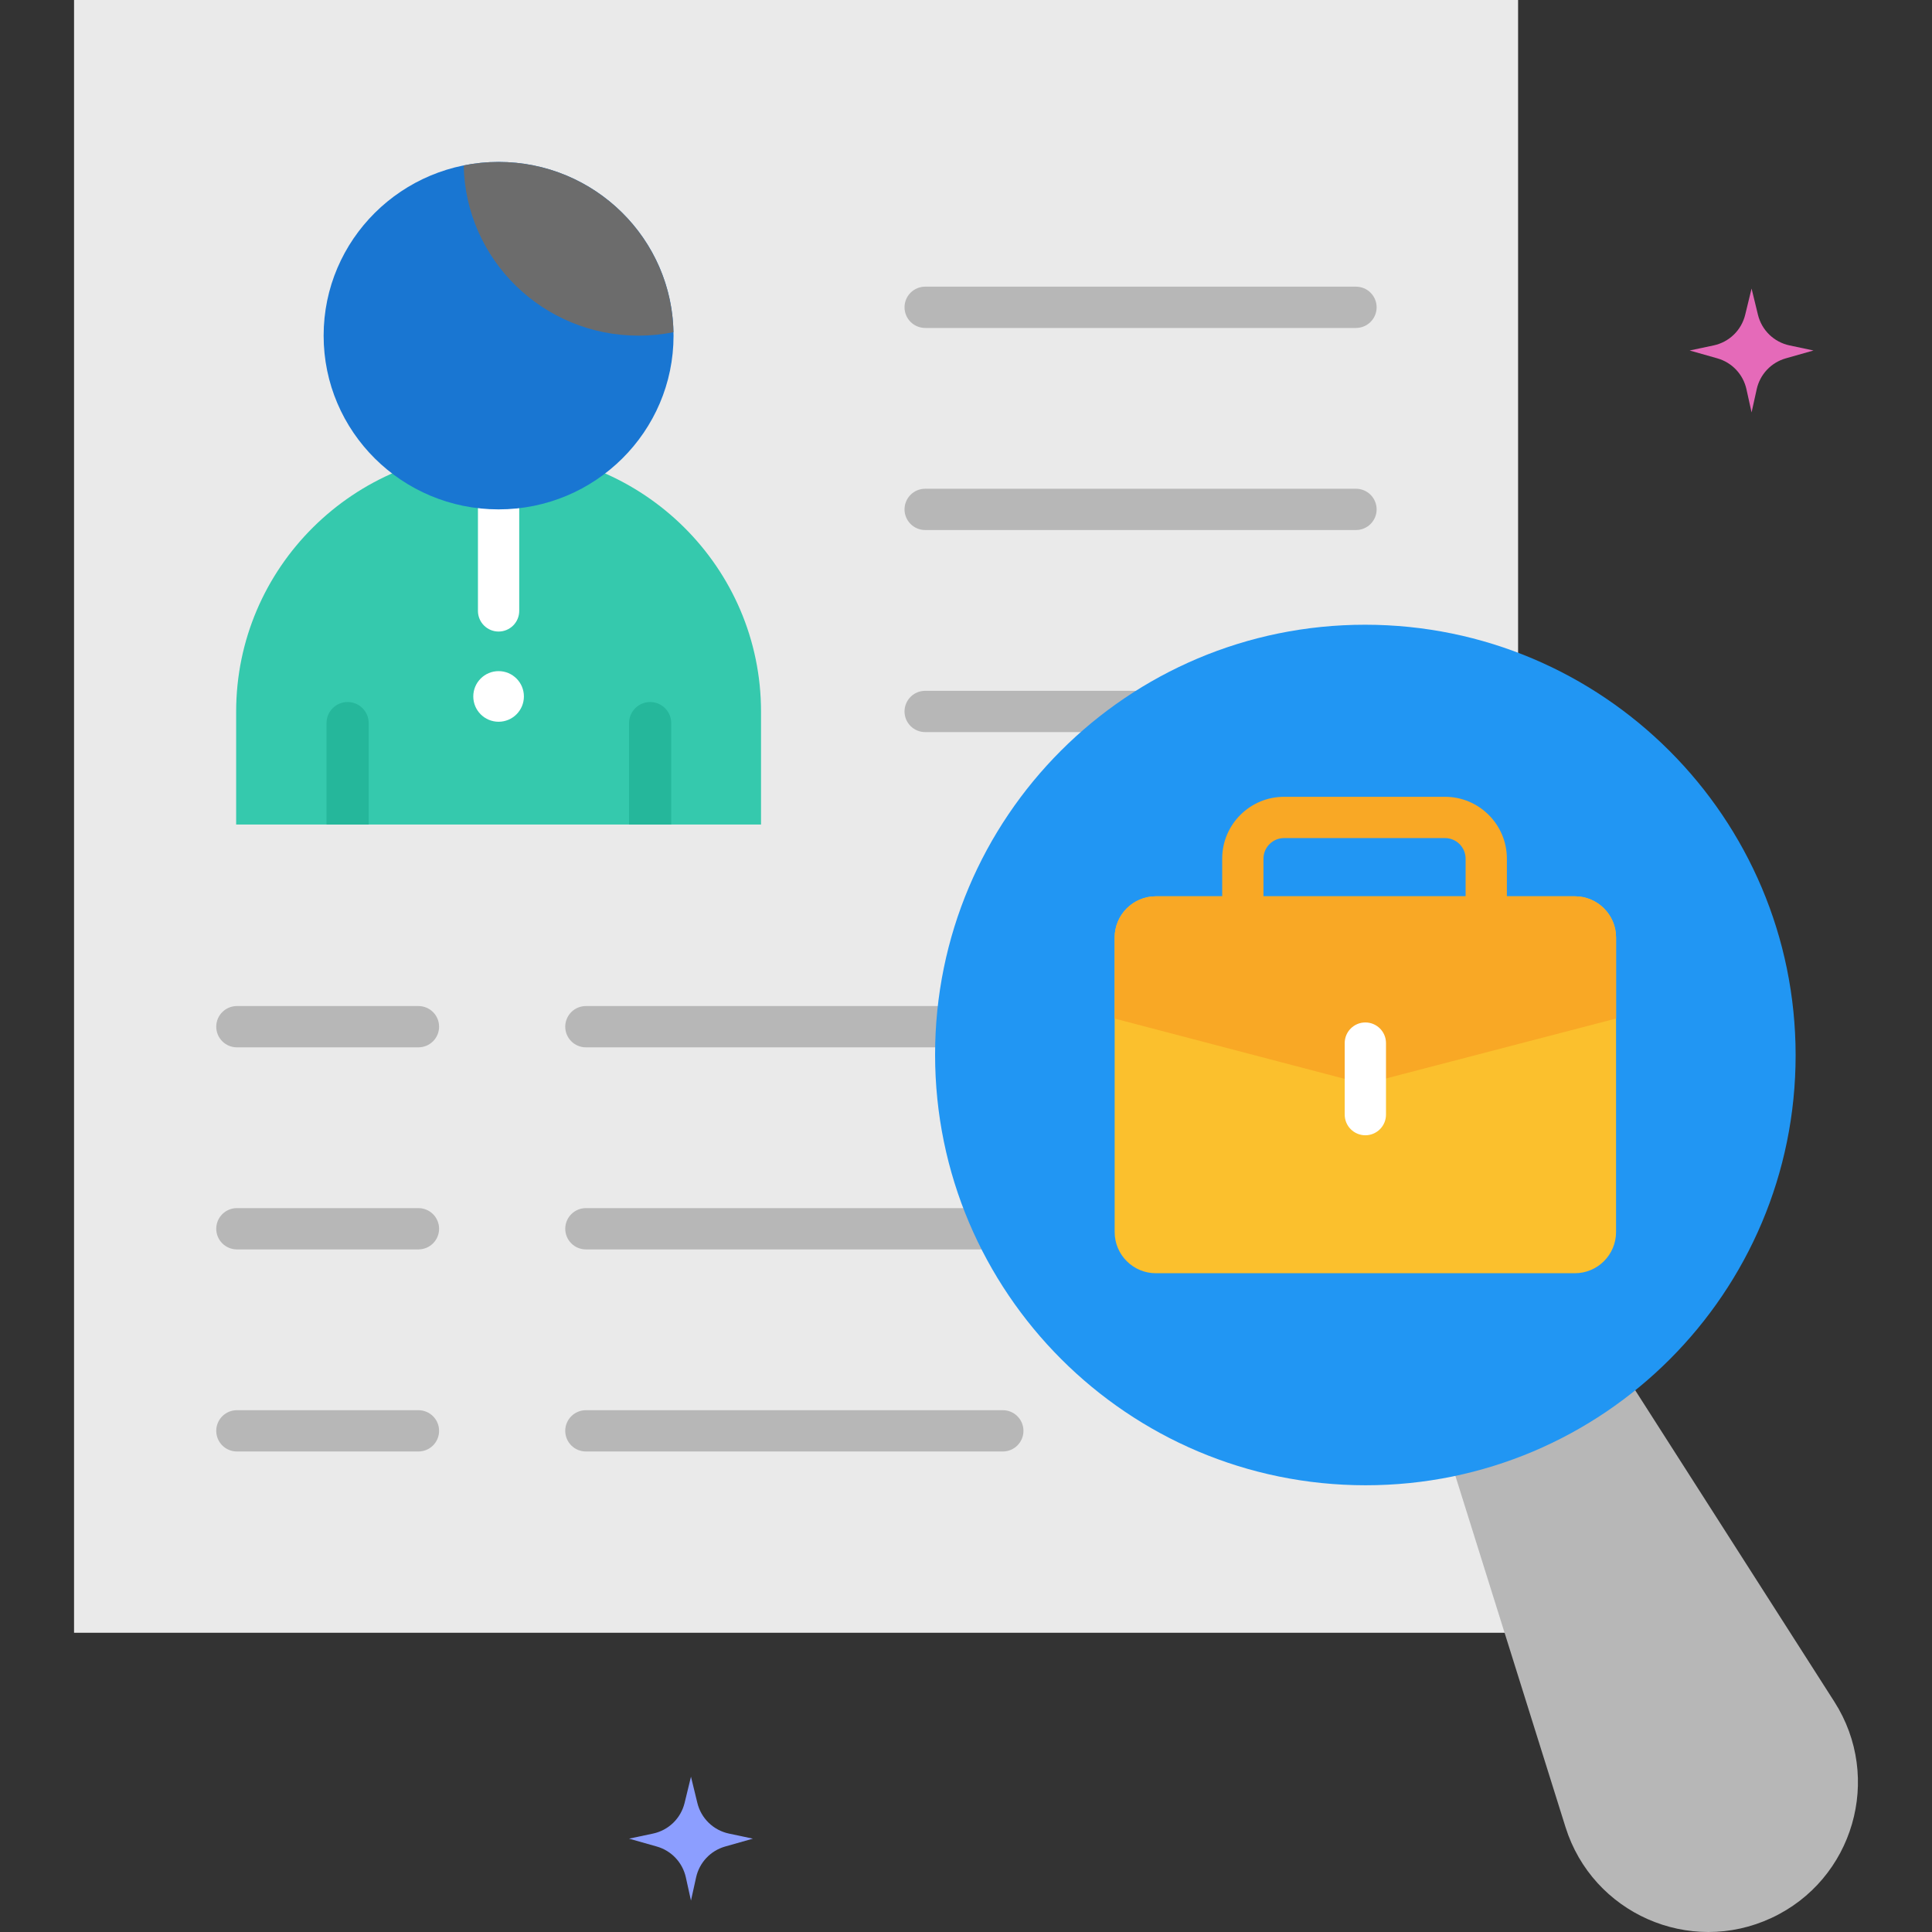 <svg width="512" height="512" viewBox="0 0 512 512" fill="none" xmlns="http://www.w3.org/2000/svg">
<rect x="0" y="0" width="512" height="512" fill="#333333" stroke="none"/>
<g clip-path="url(#clip0_851_196)">
<path d="M19.623 0H402.31V432.698H19.623V0Z" fill="#EAEAEA"/>
<path d="M132.132 119.538C93.721 119.538 62.583 150.455 62.583 188.594V218.507H201.68V188.594C201.68 150.455 170.542 119.538 132.132 119.538Z" fill="#35C9AD"/>
<path d="M172.295 186.043C170.812 186.043 169.391 186.632 168.343 187.68C167.294 188.729 166.705 190.15 166.705 191.632V218.506H177.884V191.632C177.884 190.898 177.739 190.172 177.458 189.493C177.178 188.815 176.766 188.199 176.247 187.68C175.728 187.161 175.112 186.749 174.433 186.468C173.755 186.188 173.029 186.043 172.295 186.043ZM92.121 186.043C90.638 186.043 89.217 186.632 88.169 187.68C87.121 188.729 86.531 190.15 86.531 191.632V218.506H97.71V191.632C97.71 190.15 97.121 188.728 96.073 187.68C95.025 186.632 93.603 186.043 92.121 186.043Z" fill="#25B79B"/>
<path d="M132.13 167.366C130.679 167.366 129.288 166.79 128.262 165.764C127.236 164.738 126.66 163.347 126.66 161.896V129.285C126.66 127.834 127.236 126.442 128.262 125.417C129.288 124.391 130.679 123.814 132.13 123.814C133.581 123.814 134.972 124.391 135.998 125.417C137.024 126.442 137.6 127.834 137.6 129.285V161.896C137.6 163.347 137.024 164.738 135.998 165.764C134.972 166.79 133.581 167.366 132.13 167.366Z" fill="white"/>
<path d="M132.13 134.992C157.737 134.992 178.496 114.38 178.496 88.954C178.496 63.529 157.737 42.917 132.13 42.917C106.523 42.917 85.765 63.529 85.765 88.954C85.765 114.38 106.523 134.992 132.13 134.992Z" fill="#1976D2"/>
<path d="M132.131 42.917C128.964 42.917 125.871 43.234 122.881 43.836C123.375 68.836 143.926 88.954 169.223 88.954C172.391 88.954 175.483 88.637 178.473 88.035C177.979 63.036 157.428 42.917 132.131 42.917Z" fill="#6C6C6C"/>
<path d="M132.132 191.27C135.837 191.27 138.84 188.267 138.84 184.563C138.84 180.858 135.837 177.855 132.132 177.855C128.428 177.855 125.425 180.858 125.425 184.563C125.425 188.267 128.428 191.27 132.132 191.27Z" fill="white"/>
<path d="M359.351 140.462H245.179C243.728 140.462 242.337 139.886 241.311 138.86C240.285 137.834 239.709 136.443 239.709 134.992C239.709 133.541 240.285 132.15 241.311 131.124C242.337 130.098 243.728 129.522 245.179 129.522H359.351C360.801 129.522 362.193 130.098 363.219 131.124C364.244 132.15 364.821 133.541 364.821 134.992C364.821 136.443 364.244 137.834 363.219 138.86C362.193 139.886 360.801 140.462 359.351 140.462ZM359.351 86.91H245.179C243.728 86.91 242.337 86.334 241.311 85.308C240.285 84.282 239.709 82.891 239.709 81.44C239.709 79.989 240.285 78.598 241.311 77.572C242.337 76.546 243.728 75.97 245.179 75.97H359.351C360.801 75.97 362.193 76.546 363.219 77.572C364.244 78.598 364.821 79.989 364.821 81.44C364.821 82.891 364.244 84.282 363.219 85.308C362.193 86.334 360.801 86.91 359.351 86.91ZM321.901 194.013H245.178C243.727 194.013 242.336 193.437 241.31 192.411C240.284 191.385 239.708 189.994 239.708 188.543C239.708 187.092 240.284 185.701 241.31 184.675C242.336 183.649 243.727 183.073 245.178 183.073H321.901C323.352 183.073 324.743 183.649 325.769 184.675C326.795 185.701 327.371 187.092 327.371 188.543C327.371 189.994 326.795 191.385 325.769 192.411C324.743 193.437 323.352 194.013 321.901 194.013ZM359.158 277.554H155.265C153.814 277.554 152.423 276.978 151.397 275.952C150.371 274.926 149.795 273.535 149.795 272.084C149.795 270.634 150.371 269.242 151.397 268.216C152.423 267.191 153.814 266.614 155.265 266.614H359.158C362.18 266.614 364.628 269.063 364.628 272.084C364.628 275.106 362.18 277.554 359.158 277.554ZM110.893 277.554H62.776C61.325 277.554 59.934 276.978 58.908 275.952C57.882 274.926 57.306 273.535 57.306 272.084C57.306 270.634 57.882 269.242 58.908 268.216C59.934 267.191 61.325 266.614 62.776 266.614H110.893C112.344 266.614 113.735 267.191 114.761 268.216C115.787 269.242 116.363 270.634 116.363 272.084C116.363 273.535 115.787 274.926 114.761 275.952C113.735 276.978 112.344 277.554 110.893 277.554ZM359.158 331.105H155.265C153.814 331.105 152.423 330.529 151.397 329.503C150.371 328.477 149.795 327.086 149.795 325.635C149.795 324.185 150.371 322.793 151.397 321.767C152.423 320.742 153.814 320.165 155.265 320.165H359.158C362.18 320.165 364.628 322.614 364.628 325.635C364.628 328.657 362.18 331.105 359.158 331.105ZM110.893 331.105H62.776C61.325 331.105 59.934 330.529 58.908 329.503C57.882 328.477 57.306 327.086 57.306 325.635C57.306 324.185 57.882 322.793 58.908 321.767C59.934 320.742 61.325 320.165 62.776 320.165H110.893C112.344 320.165 113.735 320.742 114.761 321.767C115.787 322.793 116.363 324.185 116.363 325.635C116.363 327.086 115.787 328.477 114.761 329.503C113.735 330.529 112.344 331.105 110.893 331.105ZM265.755 384.658H155.265C153.814 384.658 152.423 384.081 151.397 383.055C150.371 382.03 149.795 380.638 149.795 379.188C149.795 377.737 150.371 376.345 151.397 375.32C152.423 374.294 153.814 373.717 155.265 373.717H265.755C268.777 373.717 271.225 376.166 271.225 379.188C271.225 382.209 268.777 384.658 265.755 384.658ZM110.893 384.658H62.776C61.325 384.658 59.934 384.081 58.908 383.055C57.882 382.03 57.306 380.638 57.306 379.188C57.306 377.737 57.882 376.345 58.908 375.32C59.934 374.294 61.325 373.717 62.776 373.717H110.893C112.344 373.717 113.735 374.294 114.761 375.32C115.787 376.345 116.363 377.737 116.363 379.188C116.363 380.638 115.787 382.03 114.761 383.055C113.735 384.081 112.344 384.658 110.893 384.658Z" fill="#B7B7B7"/>
<path d="M469.47 508.269C447.734 518.405 422.045 507.076 414.872 484.191L382.858 382.072L428.469 360.803L486.12 450.967C499.039 471.173 491.205 498.133 469.47 508.269Z" fill="#B7B7B7"/>
<path d="M475.859 279.629C475.835 216.654 424.764 165.583 361.789 165.559C298.814 165.535 247.783 216.566 247.807 279.541C247.831 342.516 298.902 393.587 361.877 393.611C424.851 393.636 475.883 342.603 475.859 279.629Z" fill="#2196F3"/>
<path d="M417.339 237.529H306.327C300.289 237.529 295.395 242.421 295.395 248.455V326.495C295.395 332.529 300.289 337.421 306.327 337.421H417.339C423.377 337.421 428.272 332.529 428.272 326.495V248.455C428.273 242.422 423.378 237.529 417.339 237.529Z" fill="#FBC02D"/>
<path d="M417.339 237.529H399.339V227.555C399.339 218.514 391.981 211.159 382.937 211.159H340.294C331.249 211.159 323.891 218.514 323.891 227.555V237.53H306.327C300.289 237.53 295.395 242.422 295.395 248.456V269.934L361.616 287.289L428.273 269.92V248.455C428.273 242.422 423.378 237.529 417.339 237.529ZM334.833 227.555C334.833 224.547 337.283 222.099 340.295 222.099H382.938C384.385 222.1 385.773 222.675 386.797 223.698C387.821 224.721 388.398 226.108 388.4 227.555V237.53H334.833V227.555Z" fill="#F9A825"/>
<path d="M361.832 300.86C360.382 300.86 358.99 300.283 357.964 299.257C356.939 298.232 356.362 296.84 356.362 295.389V276.429C356.362 273.407 358.811 270.959 361.832 270.959C364.854 270.959 367.302 273.407 367.302 276.429V295.389C367.302 296.84 366.726 298.232 365.7 299.257C364.674 300.283 363.283 300.86 361.832 300.86Z" fill="white"/>
<path d="M474.239 91.537L480.595 92.884L473.244 94.969C471.344 95.508 469.625 96.551 468.27 97.989C466.915 99.426 465.974 101.203 465.548 103.132L464.185 109.294L462.822 103.132C462.395 101.203 461.454 99.426 460.099 97.989C458.744 96.551 457.025 95.508 455.125 94.969L447.774 92.884L454.131 91.537C456.147 91.11 458.002 90.121 459.482 88.686C460.961 87.25 462.005 85.426 462.492 83.423L464.185 76.474L465.877 83.423C466.365 85.426 467.409 87.25 468.888 88.686C470.367 90.121 472.222 91.109 474.239 91.537Z" fill="#E56AB9"/>
<path d="M193.169 485.915L199.526 487.262L192.175 489.347C190.275 489.886 188.556 490.929 187.201 492.366C185.846 493.804 184.905 495.581 184.478 497.509L183.115 503.672L181.752 497.509C181.326 495.581 180.385 493.804 179.03 492.366C177.675 490.929 175.956 489.886 174.056 489.347L166.705 487.262L173.061 485.915C175.078 485.488 176.933 484.499 178.412 483.064C179.892 481.628 180.935 479.804 181.423 477.801L183.115 470.852L184.808 477.801C185.296 479.804 186.339 481.628 187.819 483.063C189.298 484.499 191.153 485.487 193.169 485.915Z" fill="#8C9EFF"/>
</g>
<defs>
<clipPath id="clip0_851_196">
<rect width="512" height="512" fill="white"/>
</clipPath>
</defs>
</svg>
